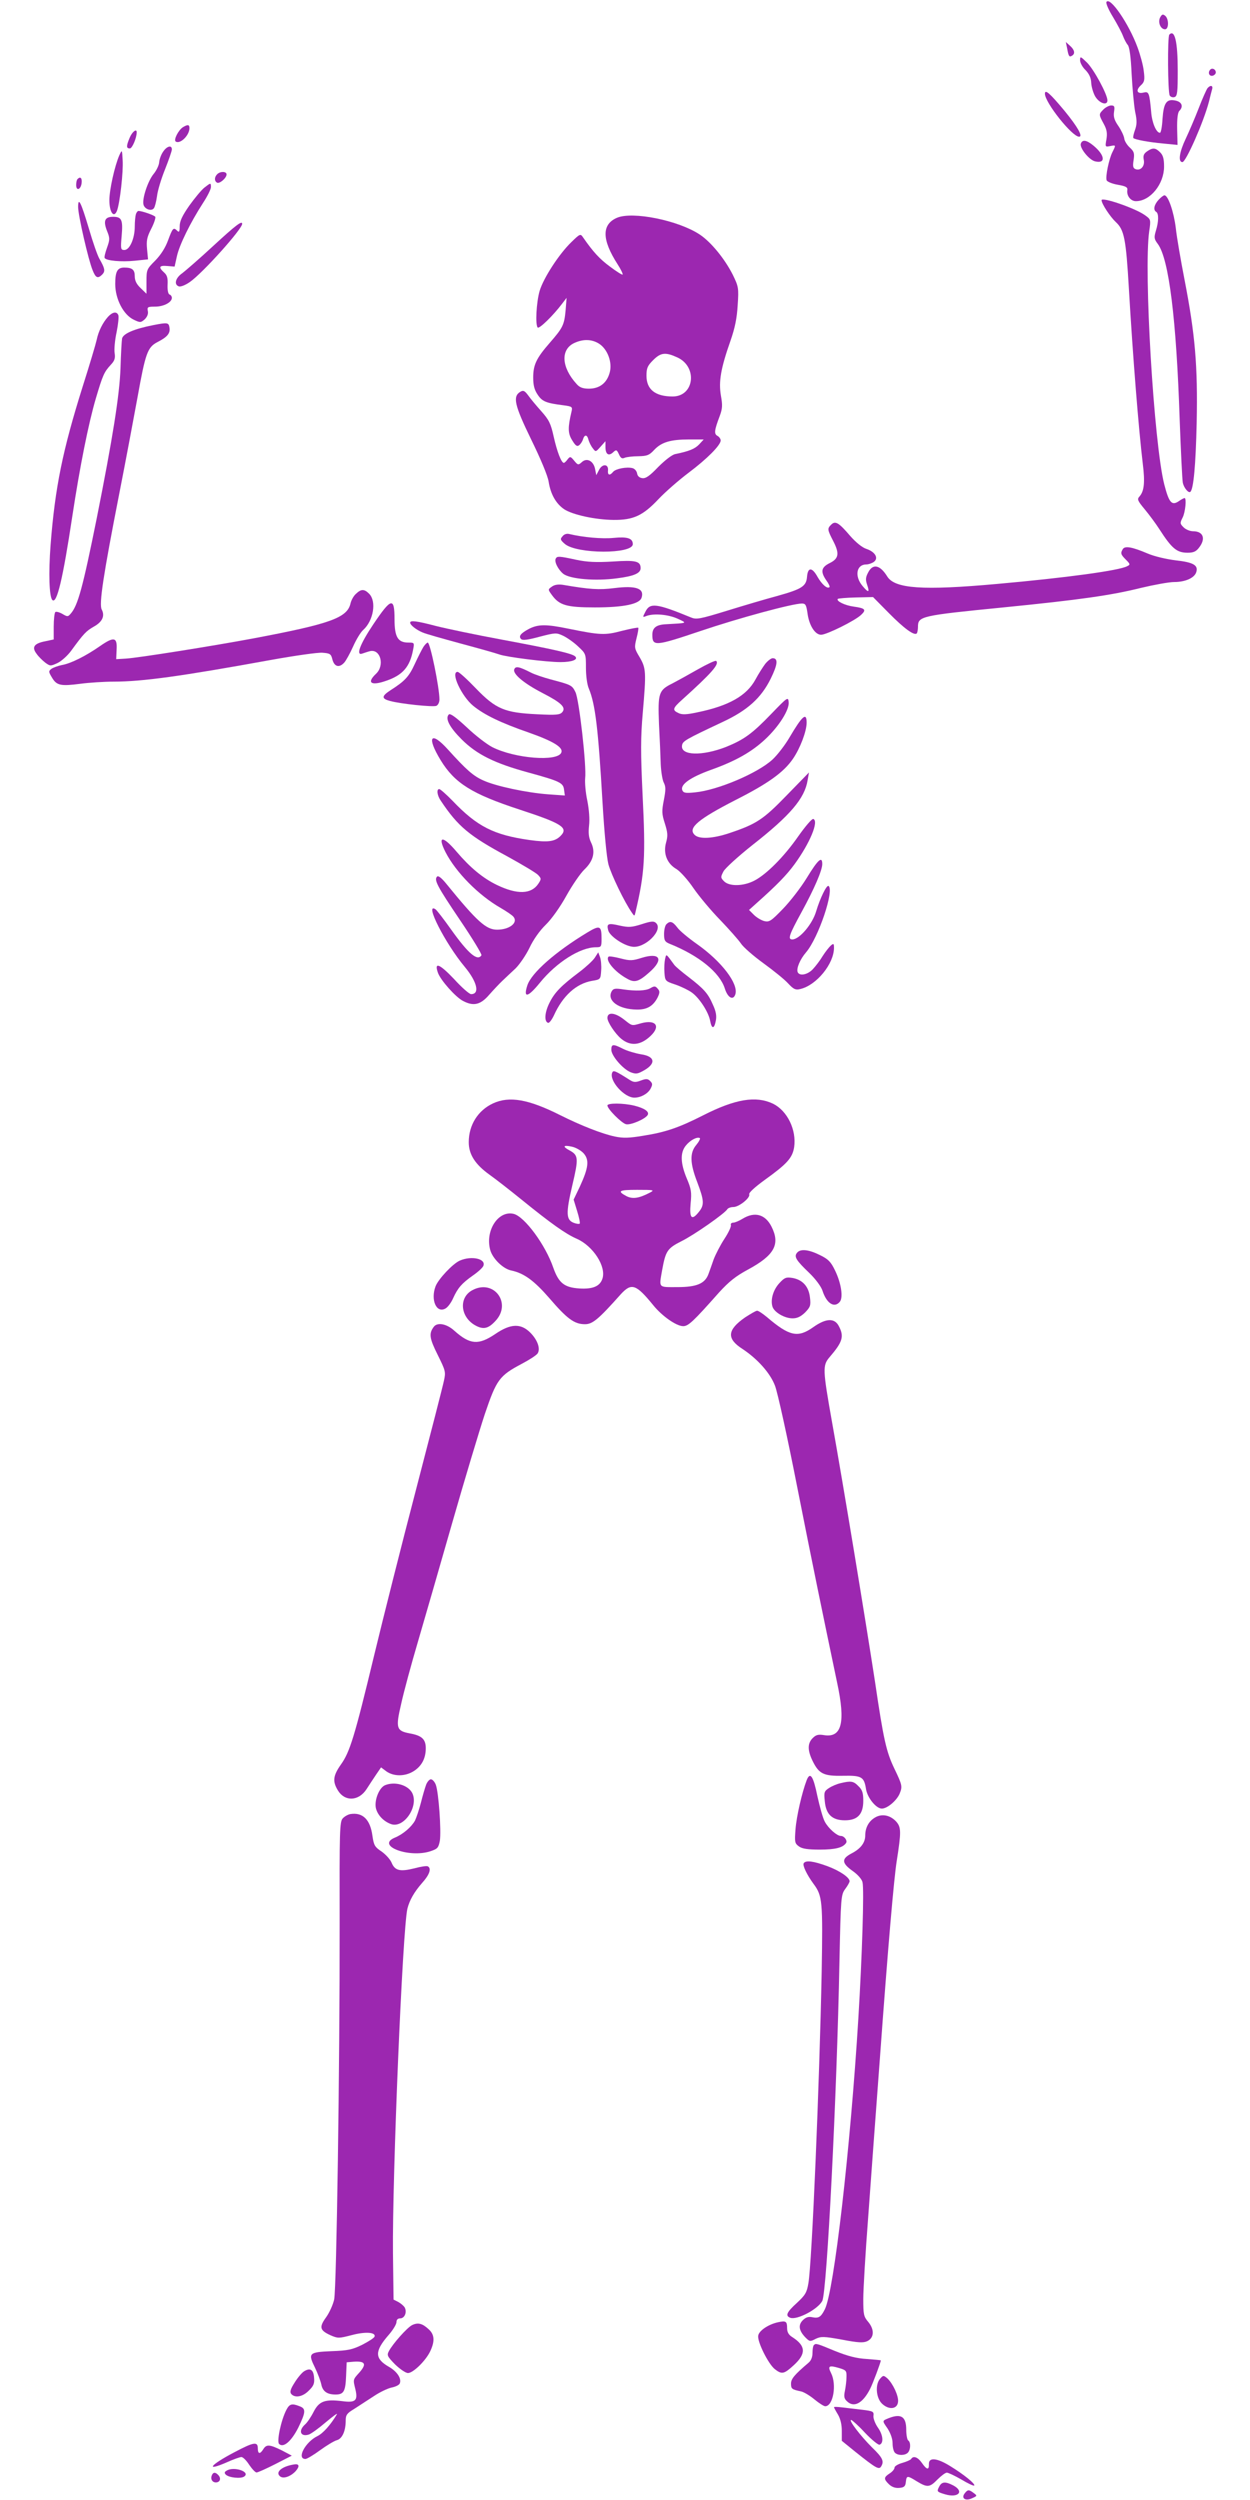 <?xml version="1.0" standalone="no"?>
<!DOCTYPE svg PUBLIC "-//W3C//DTD SVG 20010904//EN"
 "http://www.w3.org/TR/2001/REC-SVG-20010904/DTD/svg10.dtd">
<svg version="1.0" xmlns="http://www.w3.org/2000/svg"
 width="640pt" height="1280pt" viewBox="0 0 640 1280"
 preserveAspectRatio="xMidYMid meet">
<g transform="translate(0,1280) scale(0.1,-0.1)"
fill="#9c27b0" stroke="none">
<path d="M5665 12790 c-4 -6 11 -41 34 -78 22 -37 45 -80 51 -97 6 -16 17 -37
24 -45 9 -10 16 -62 20 -150 4 -74 12 -161 18 -193 10 -45 9 -65 -1 -93 -7
-19 -11 -38 -8 -41 9 -8 77 -21 154 -28 l72 -7 -2 81 c-1 52 3 85 11 93 22 22
14 46 -19 53 -46 10 -61 -10 -67 -94 -2 -39 -8 -71 -13 -71 -19 0 -41 52 -45
107 -9 98 -12 106 -39 99 -33 -8 -41 11 -15 36 20 18 22 28 16 75 -3 29 -18
83 -32 121 -45 122 -141 261 -159 232z"/>
<path d="M5940 12711 c-13 -25 2 -61 25 -61 20 0 20 53 1 69 -12 10 -17 8 -26
-8z"/>
<path d="M5987 12623 c-10 -10 -8 -296 2 -312 5 -8 16 -11 25 -8 14 5 16 26
16 135 0 148 -15 213 -43 185z"/>
<path d="M5464 12551 c7 -40 11 -45 25 -36 17 10 13 30 -11 51 l-21 19 7 -34z"/>
<path d="M5530 12491 c0 -12 12 -35 28 -50 18 -19 28 -39 29 -65 1 -20 10 -51
20 -69 21 -36 63 -50 63 -21 0 31 -70 160 -105 194 -33 32 -35 33 -35 11z"/>
<path d="M6197 12444 c-14 -14 -7 -35 11 -32 9 2 17 10 17 17 0 16 -18 25 -28
15z"/>
<path d="M6182 12348 c-5 -7 -26 -53 -45 -103 -19 -49 -49 -119 -66 -155 -33
-69 -40 -120 -17 -120 18 0 109 206 136 310 6 25 13 53 16 63 6 20 -9 23 -24
5z"/>
<path d="M5350 12320 c0 -45 139 -220 175 -220 21 0 -7 50 -75 133 -75 90
-100 112 -100 87z"/>
<path d="M5650 12240 c-25 -25 -25 -26 1 -74 16 -29 19 -48 14 -79 -7 -39 -7
-40 19 -35 30 6 30 6 12 -30 -18 -35 -37 -127 -30 -145 2 -7 28 -18 57 -23 41
-7 51 -13 49 -26 -5 -30 17 -58 44 -58 73 0 144 87 144 177 0 40 -5 58 -20 73
-24 24 -38 25 -67 5 -17 -12 -21 -22 -17 -43 7 -32 -16 -58 -42 -48 -13 5 -15
15 -10 46 5 35 3 44 -20 65 -14 13 -27 34 -28 47 -2 13 -15 41 -30 63 -21 30
-26 48 -22 73 4 27 2 32 -15 32 -10 0 -28 -9 -39 -20z"/>
<path d="M937 12149 c-23 -14 -50 -66 -37 -74 23 -14 70 32 70 69 0 18 -8 20
-33 5z"/>
<path d="M664 12095 c-18 -43 -18 -55 1 -55 12 0 35 54 35 83 0 20 -23 3 -36
-28z"/>
<path d="M5534 12065 c-8 -21 41 -83 72 -91 56 -14 53 30 -7 80 -35 29 -57 33
-65 11z"/>
<path d="M835 12023 c-10 -14 -19 -39 -20 -54 -1 -15 -14 -42 -28 -59 -30 -36
-61 -130 -52 -159 7 -23 41 -34 53 -17 5 6 12 34 16 62 3 28 22 90 41 137 19
48 35 94 35 102 0 24 -26 17 -45 -12z"/>
<path d="M611 12005 c-24 -55 -51 -177 -51 -230 0 -62 23 -94 39 -54 15 40 33
200 29 259 -3 55 -3 55 -17 25z"/>
<path d="M1112 11908 c-15 -15 -15 -35 -1 -43 12 -8 49 23 49 42 0 16 -32 17
-48 1z"/>
<path d="M397 11883 c-4 -3 -7 -17 -7 -30 0 -33 24 -24 28 10 3 26 -7 35 -21
20z"/>
<path d="M1046 11839 c-15 -12 -49 -53 -77 -92 -36 -52 -49 -79 -49 -106 0
-27 -3 -32 -12 -23 -20 20 -24 15 -47 -47 -14 -39 -37 -75 -66 -105 -44 -44
-45 -47 -45 -107 l0 -63 -30 29 c-21 20 -30 38 -30 61 0 33 -13 44 -54 44 -35
0 -46 -20 -46 -84 0 -77 42 -158 95 -183 33 -16 36 -15 56 2 13 13 19 28 16
42 -4 21 -1 23 37 23 44 0 86 22 86 45 0 7 -5 15 -12 17 -7 3 -11 21 -10 49 2
35 -2 50 -18 64 -30 27 -25 37 17 33 l37 -3 12 54 c13 58 68 170 133 271 23
35 41 71 41 82 0 23 -1 23 -34 -3z"/>
<path d="M5932 11777 c-23 -25 -29 -52 -12 -62 13 -8 13 -49 -2 -97 -10 -34
-9 -42 10 -67 57 -77 95 -386 112 -901 6 -162 13 -307 16 -322 6 -27 30 -55
39 -46 16 16 27 134 32 353 6 293 -8 453 -62 732 -19 98 -40 218 -45 266 -10
82 -39 167 -58 167 -5 0 -18 -10 -30 -23z"/>
<path d="M5640 11775 c0 -18 44 -85 73 -112 43 -40 52 -85 67 -343 20 -345 50
-719 71 -894 12 -96 7 -140 -16 -167 -14 -15 -12 -21 27 -68 24 -29 57 -74 73
-99 65 -101 90 -122 146 -122 29 0 43 6 58 26 36 46 22 84 -31 84 -15 0 -37 9
-48 20 -19 19 -19 22 -5 50 14 27 21 100 10 100 -3 0 -17 -7 -31 -17 -35 -23
-49 -6 -73 87 -53 209 -106 1095 -77 1296 9 61 8 61 -23 83 -51 36 -221 94
-221 76z"/>
<path d="M400 11740 c0 -43 53 -273 74 -323 16 -41 27 -45 50 -22 16 17 13 31
-15 80 -10 17 -34 86 -54 155 -40 134 -55 165 -55 110z"/>
<path d="M696 11704 c-3 -9 -6 -38 -6 -64 0 -61 -26 -120 -53 -120 -19 0 -20
5 -14 73 7 82 0 97 -44 97 -42 0 -51 -20 -32 -70 16 -39 16 -46 1 -88 -9 -25
-15 -49 -12 -53 8 -14 85 -21 154 -14 l68 7 -5 52 c-4 43 -1 61 21 104 15 29
24 57 21 62 -5 8 -68 30 -86 30 -4 0 -10 -7 -13 -16z"/>
<path d="M3159 11685 c-79 -34 -78 -112 3 -238 17 -26 28 -50 26 -53 -3 -2
-32 16 -65 41 -53 39 -86 75 -138 150 -13 19 -15 19 -60 -25 -63 -61 -142
-183 -162 -249 -17 -59 -23 -174 -10 -188 8 -8 79 61 125 122 l23 30 -5 -63
c-7 -76 -14 -90 -81 -167 -69 -79 -85 -113 -85 -178 0 -40 6 -63 23 -88 23
-35 44 -43 131 -54 46 -6 48 -8 42 -33 -19 -81 -19 -111 4 -147 17 -28 25 -33
36 -24 7 6 16 19 19 30 8 26 22 24 28 -3 4 -13 13 -32 22 -43 15 -20 15 -20
40 8 l25 28 0 -30 c0 -37 16 -48 39 -27 16 15 19 14 30 -10 9 -20 16 -24 29
-18 9 4 41 8 70 8 46 1 56 5 82 33 37 39 83 53 179 53 l74 0 -23 -25 c-22 -23
-50 -35 -123 -50 -16 -3 -52 -31 -87 -66 -44 -46 -64 -60 -82 -57 -15 2 -24
11 -26 24 -2 12 -12 24 -23 27 -30 8 -87 -3 -100 -19 -17 -21 -29 -17 -26 8 3
33 -29 35 -46 2 l-14 -27 -6 31 c-8 42 -42 60 -68 36 -18 -16 -20 -16 -39 7
-19 23 -21 23 -34 7 -7 -10 -16 -18 -19 -18 -13 0 -35 58 -52 134 -15 68 -24
86 -64 131 -25 28 -56 65 -67 81 -18 24 -25 27 -40 18 -40 -24 -30 -68 55
-243 49 -100 85 -186 90 -217 10 -64 37 -112 79 -141 44 -29 160 -54 253 -55
102 -1 151 22 231 107 35 37 104 97 153 134 96 72 165 142 165 166 0 7 -7 18
-16 23 -19 10 -17 28 11 102 14 38 15 55 6 105 -12 71 -1 138 49 280 23 66 33
115 37 183 6 88 4 95 -25 155 -42 83 -112 168 -169 206 -110 73 -344 120 -424
86z m-93 -644 c45 -28 71 -98 55 -151 -15 -52 -52 -80 -106 -80 -30 0 -47 6
-62 23 -80 87 -84 180 -10 212 45 20 87 18 123 -4z m402 -71 c105 -48 87 -200
-24 -200 -89 0 -134 36 -134 106 0 39 5 51 34 80 39 39 63 42 124 14z"/>
<path d="M1093 11542 c-70 -65 -143 -128 -160 -141 -35 -24 -43 -58 -18 -67 9
-4 34 6 57 22 66 46 268 271 268 298 0 18 -32 -6 -147 -112z"/>
<path d="M553 11178 c-27 -30 -49 -74 -58 -118 -4 -19 -36 -127 -72 -240 -102
-325 -141 -514 -164 -810 -11 -145 -7 -266 9 -282 23 -23 54 109 102 427 39
257 83 477 121 606 35 118 42 134 76 171 20 21 24 34 20 60 -3 18 1 66 10 107
8 40 12 79 9 87 -8 21 -30 17 -53 -8z"/>
<path d="M783 11135 c-96 -19 -152 -43 -158 -68 -2 -12 -6 -80 -8 -152 -5
-139 -40 -358 -122 -770 -71 -352 -96 -445 -133 -487 -14 -16 -16 -17 -43 -1
-16 9 -32 13 -36 9 -4 -4 -8 -38 -8 -74 l0 -66 -42 -9 c-58 -11 -72 -30 -46
-64 10 -15 31 -35 45 -46 25 -18 27 -18 62 -2 21 10 53 39 71 64 65 89 76 100
116 123 43 24 57 54 40 87 -15 26 8 177 89 590 33 168 75 392 94 496 41 228
51 257 103 284 49 25 65 44 61 72 -4 28 -9 29 -85 14z"/>
<path d="M4256 10114 c-21 -20 -20 -26 10 -84 33 -64 29 -90 -18 -113 -44 -22
-48 -44 -17 -89 12 -16 19 -32 16 -34 -11 -11 -39 14 -61 52 -28 51 -50 51
-54 1 -4 -49 -26 -63 -155 -99 -56 -15 -171 -49 -255 -75 -140 -43 -157 -46
-185 -34 -175 72 -209 76 -232 30 -16 -31 -16 -31 7 -22 38 13 110 7 158 -15
50 -23 52 -22 -58 -28 -52 -2 -72 -18 -72 -54 0 -60 14 -59 243 18 201 68 475
142 523 142 18 0 22 -7 28 -47 8 -65 39 -113 70 -113 28 0 174 72 205 102 28
26 21 34 -37 42 -46 6 -93 29 -82 40 3 2 45 6 92 7 l88 2 81 -82 c78 -79 130
-117 143 -104 3 4 6 19 6 33 0 55 13 58 437 100 392 39 553 62 705 100 67 16
144 30 170 30 57 0 104 21 113 51 11 35 -15 50 -105 60 -48 6 -109 20 -144 35
-80 34 -116 40 -127 23 -13 -21 -11 -28 15 -54 23 -23 24 -26 7 -34 -40 -22
-310 -59 -669 -91 -378 -34 -520 -24 -559 38 -37 60 -74 68 -98 21 -13 -24
-14 -37 -6 -61 15 -43 8 -45 -23 -8 -42 50 -31 110 19 110 12 0 29 6 39 13 26
19 7 52 -39 67 -21 7 -53 33 -82 66 -58 68 -76 79 -97 58z"/>
<path d="M2880 10054 c-13 -14 -11 -19 12 -39 61 -52 348 -53 348 -1 0 30 -28
39 -98 32 -60 -6 -157 3 -228 20 -12 3 -26 -1 -34 -12z"/>
<path d="M2846 9941 c-10 -15 11 -57 38 -79 35 -27 165 -38 275 -23 87 11 121
26 121 52 0 36 -25 42 -142 34 -86 -5 -131 -3 -188 9 -87 19 -97 19 -104 7z"/>
<path d="M2825 9796 c-20 -14 -20 -14 1 -43 38 -52 75 -63 220 -63 147 0 229
17 239 50 15 47 -28 63 -139 49 -80 -10 -125 -7 -266 17 -23 3 -42 0 -55 -10z"/>
<path d="M1823 9760 c-12 -10 -24 -32 -28 -48 -16 -75 -102 -106 -500 -181
-209 -39 -586 -99 -650 -103 l-50 -3 2 48 c4 65 -13 69 -85 19 -73 -51 -149
-89 -195 -97 -20 -4 -44 -13 -53 -19 -16 -12 -16 -15 2 -45 24 -41 45 -45 145
-32 45 6 122 11 171 11 146 0 343 27 805 111 122 22 241 39 264 37 39 -3 44
-6 51 -35 10 -37 35 -44 61 -15 8 9 29 46 45 82 16 36 39 74 52 85 52 47 69
146 30 185 -25 25 -41 25 -67 0z"/>
<path d="M1911 9603 c-69 -103 -91 -163 -55 -149 9 3 26 9 38 12 54 13 77 -73
31 -116 -50 -47 -24 -63 54 -35 84 29 120 72 136 158 7 36 7 37 -24 37 -54 0
-71 28 -71 120 0 114 -17 110 -109 -27z"/>
<path d="M2100 9612 c0 -12 30 -36 63 -50 15 -7 104 -32 196 -57 93 -25 182
-50 198 -56 36 -13 240 -39 313 -39 59 0 92 13 75 29 -15 15 -107 36 -375 86
-135 25 -287 57 -338 70 -99 26 -132 30 -132 17z"/>
<path d="M2708 9580 c-43 -23 -54 -38 -40 -52 8 -8 36 -4 95 12 81 21 86 21
120 5 19 -9 54 -33 76 -54 41 -38 41 -39 41 -110 0 -41 6 -87 15 -107 33 -80
48 -204 70 -584 9 -152 21 -279 30 -315 14 -52 82 -194 121 -249 12 -18 13
-18 18 5 47 199 52 280 36 601 -10 214 -10 292 1 418 18 210 17 228 -16 285
-27 45 -28 49 -16 97 7 27 11 51 9 54 -3 2 -40 -5 -84 -16 -86 -23 -111 -22
-273 11 -116 24 -156 23 -203 -1z"/>
<path d="M2168 9488 c-8 -13 -28 -52 -45 -89 -29 -63 -50 -86 -122 -132 -48
-31 -49 -44 -4 -56 55 -15 219 -32 237 -25 9 4 16 18 16 33 0 59 -47 291 -60
291 -4 0 -14 -10 -22 -22z"/>
<path d="M3918 9401 c-12 -16 -35 -52 -50 -80 -45 -83 -136 -135 -297 -168
-55 -12 -79 -13 -97 -4 -33 15 -30 25 18 68 153 138 192 183 175 199 -4 4 -46
-16 -94 -43 -49 -28 -107 -60 -130 -72 -71 -35 -75 -49 -69 -208 4 -76 8 -169
9 -208 2 -38 9 -81 16 -93 10 -20 10 -36 0 -88 -11 -56 -11 -71 5 -120 15 -48
16 -63 6 -99 -15 -55 5 -107 54 -135 19 -12 58 -55 87 -98 29 -42 90 -115 136
-162 45 -47 93 -101 106 -120 12 -19 65 -65 116 -102 51 -37 108 -83 126 -103
28 -30 38 -35 62 -29 83 19 173 129 173 211 0 22 -2 24 -16 12 -9 -8 -28 -32
-42 -54 -13 -22 -36 -52 -50 -67 -27 -29 -69 -37 -78 -15 -7 19 12 65 43 101
64 75 146 320 115 340 -10 6 -44 -65 -63 -129 -19 -66 -85 -144 -122 -145 -25
0 -17 23 47 140 65 119 106 214 106 246 0 43 -22 23 -80 -72 -30 -49 -85 -120
-122 -158 -60 -62 -69 -68 -95 -62 -15 4 -39 18 -53 32 l-25 25 40 36 c101 90
152 142 193 198 78 107 126 221 96 232 -7 2 -41 -38 -77 -89 -73 -105 -163
-195 -225 -227 -56 -29 -127 -30 -154 -4 -19 19 -19 22 -4 51 8 16 75 77 148
135 194 152 268 239 283 332 l7 40 -114 -117 c-120 -124 -155 -147 -292 -193
-86 -29 -157 -33 -180 -9 -35 35 19 80 212 179 164 83 245 141 292 210 37 54
70 141 70 185 0 55 -22 36 -88 -76 -22 -38 -62 -90 -87 -113 -76 -70 -281
-157 -397 -168 -49 -5 -59 -3 -65 12 -10 29 43 66 149 104 123 44 205 90 275
155 71 66 126 153 121 192 -3 27 -6 25 -88 -60 -99 -103 -141 -133 -232 -170
-123 -48 -234 -45 -226 7 3 23 18 31 209 121 126 59 196 122 245 221 36 73 39
105 10 105 -8 0 -25 -13 -38 -29z"/>
<path d="M2633 9373 c-9 -23 49 -72 146 -122 95 -49 120 -73 100 -97 -12 -14
-30 -16 -129 -11 -166 8 -211 26 -314 133 -44 46 -86 84 -93 84 -38 0 20 -125
80 -174 58 -47 141 -87 285 -137 125 -44 177 -76 166 -102 -18 -48 -238 -31
-354 28 -27 14 -86 59 -130 101 -56 52 -85 73 -92 66 -20 -20 3 -65 65 -127
78 -78 169 -123 341 -170 164 -45 180 -53 184 -89 l4 -29 -84 6 c-111 8 -270
42 -333 71 -52 23 -87 54 -182 159 -88 97 -110 65 -37 -55 72 -118 160 -173
404 -253 217 -71 252 -93 210 -135 -29 -29 -64 -34 -158 -21 -184 26 -269 69
-395 201 -32 33 -63 60 -68 60 -15 0 -11 -33 8 -60 88 -132 146 -180 341 -285
76 -42 147 -84 157 -95 17 -18 17 -21 1 -45 -36 -54 -108 -56 -212 -6 -72 35
-137 89 -206 170 -71 84 -100 83 -57 -2 53 -103 169 -221 283 -286 29 -17 59
-37 65 -45 25 -30 -20 -66 -84 -66 -56 0 -102 41 -259 234 -25 31 -42 44 -48
38 -17 -17 0 -49 118 -224 63 -93 112 -174 109 -179 -20 -32 -67 8 -154 130
-39 55 -76 103 -82 106 -57 36 50 -175 151 -296 63 -76 78 -139 32 -139 -9 0
-48 34 -87 77 -74 78 -103 90 -83 33 13 -38 91 -126 129 -145 53 -28 89 -20
133 31 23 26 53 58 69 73 15 14 45 43 67 63 21 21 53 68 71 105 19 41 52 88
83 118 30 29 74 91 106 149 30 54 72 115 92 134 46 44 58 90 34 139 -12 25
-14 48 -10 86 4 33 0 82 -9 128 -9 41 -13 93 -11 114 8 60 -31 407 -50 442
-17 35 -23 37 -125 64 -41 11 -87 27 -102 35 -61 31 -79 35 -86 17z"/>
<path d="M3285 8068 c-51 -16 -66 -17 -112 -7 -60 14 -68 10 -59 -24 7 -29 76
-77 122 -84 65 -11 162 85 123 121 -11 11 -25 10 -74 -6z"/>
<path d="M3412 8068 c-7 -7 -12 -29 -12 -50 0 -33 4 -40 28 -50 150 -60 257
-147 283 -229 15 -48 43 -63 54 -30 17 54 -70 168 -196 257 -44 31 -90 69
-101 85 -24 31 -37 36 -56 17z"/>
<path d="M3006 8025 c-162 -98 -285 -206 -306 -270 -22 -68 3 -62 64 13 85
105 207 182 287 182 27 0 29 2 29 43 0 68 -8 72 -74 32z"/>
<path d="M3045 7896 c-10 -15 -46 -48 -79 -73 -93 -70 -126 -104 -152 -156
-25 -49 -29 -97 -8 -104 6 -2 19 15 30 38 45 100 114 163 195 177 44 7 44 8
47 53 2 24 -1 56 -6 69 l-9 24 -18 -28z"/>
<path d="M3116 7902 c-19 -18 32 -79 95 -113 38 -22 59 -16 114 33 75 66 55
103 -39 74 -48 -15 -59 -16 -109 -3 -31 8 -58 12 -61 9z"/>
<path d="M3405 7889 c-3 -14 -5 -45 -3 -69 3 -42 4 -44 56 -61 29 -10 66 -28
83 -40 39 -27 87 -101 95 -146 8 -43 21 -42 29 1 5 24 1 48 -15 82 -25 58 -46
81 -125 142 -33 25 -65 52 -72 61 -45 61 -41 59 -48 30z"/>
<path d="M3329 7740 c-23 -13 -73 -15 -136 -6 -45 7 -53 5 -62 -11 -24 -47 37
-91 129 -92 52 -1 83 17 106 60 12 24 13 34 3 45 -13 16 -18 17 -40 4z"/>
<path d="M3110 7588 c0 -21 39 -80 70 -106 48 -40 100 -35 152 15 52 50 25 84
-49 64 -50 -14 -45 -15 -88 19 -46 36 -85 40 -85 8z"/>
<path d="M3130 7425 c0 -30 58 -98 99 -115 24 -9 34 -9 58 4 73 37 71 77 -5
88 -29 5 -70 17 -92 28 -51 26 -60 25 -60 -5z"/>
<path d="M3134 7307 c-15 -41 62 -127 114 -127 33 0 69 20 83 46 11 21 10 27
-2 39 -12 12 -20 13 -47 3 -26 -10 -37 -10 -55 1 -80 51 -87 53 -93 38z"/>
<path d="M2525 7151 c-78 -36 -125 -111 -125 -199 0 -63 33 -114 107 -167 31
-22 104 -79 162 -126 154 -125 228 -177 283 -201 85 -37 154 -144 132 -206
-13 -38 -49 -53 -117 -49 -77 5 -106 27 -134 106 -40 117 -147 262 -203 276
-79 19 -147 -86 -120 -185 12 -44 66 -97 108 -105 65 -14 116 -51 195 -142 91
-106 128 -133 182 -133 39 0 69 25 183 153 55 60 78 53 166 -55 45 -56 119
-108 154 -108 26 0 51 23 183 172 52 57 86 84 149 118 135 73 166 129 120 220
-32 63 -86 78 -148 40 -18 -11 -39 -20 -48 -20 -9 0 -14 -6 -12 -12 3 -7 -12
-39 -33 -71 -21 -32 -45 -79 -55 -105 -9 -26 -21 -60 -27 -76 -18 -48 -60 -66
-159 -66 -99 0 -94 -6 -78 86 18 99 26 112 99 149 65 32 222 142 235 164 4 6
18 11 31 11 29 0 88 48 81 65 -3 8 29 37 77 72 117 84 144 114 153 169 13 89
-35 187 -108 223 -88 42 -194 24 -359 -60 -122 -62 -191 -86 -306 -104 -72
-12 -102 -13 -145 -4 -66 14 -173 56 -281 110 -161 81 -259 98 -342 60z m1040
-213 c-34 -40 -33 -93 5 -191 35 -93 37 -116 9 -151 -37 -47 -50 -35 -43 42 6
58 3 75 -20 129 -32 77 -34 131 -5 167 22 28 58 47 72 39 4 -2 -4 -18 -18 -35z
m-576 -44 c29 -34 24 -73 -20 -169 l-32 -67 18 -59 c10 -32 16 -61 13 -64 -3
-3 -17 -1 -30 4 -40 15 -41 49 -8 191 33 140 32 155 -14 180 -38 20 -32 29 12
19 20 -4 48 -20 61 -35z m337 -201 c-54 -28 -86 -33 -117 -18 -51 27 -41 33
53 33 88 0 91 -1 64 -15z"/>
<path d="M3110 7140 c0 -18 72 -90 95 -96 23 -6 98 26 111 47 10 17 -16 35
-68 48 -58 14 -138 14 -138 1z"/>
<path d="M4081 6386 c-17 -20 -5 -39 63 -104 32 -31 60 -69 67 -90 21 -66 61
-91 89 -57 18 22 7 95 -24 159 -22 46 -35 59 -78 80 -58 29 -100 33 -117 12z"/>
<path d="M2355 6346 c-36 -15 -111 -95 -125 -132 -26 -69 4 -139 50 -114 12 6
30 30 40 53 24 53 44 76 102 117 26 18 50 40 53 49 14 36 -60 53 -120 27z"/>
<path d="M3991 6231 c-32 -34 -47 -85 -36 -121 9 -29 62 -60 103 -60 24 0 42
9 64 30 27 28 30 36 25 77 -6 56 -38 91 -90 100 -32 5 -40 2 -66 -26z"/>
<path d="M2418 6194 c-69 -37 -62 -134 12 -178 43 -25 69 -20 106 20 87 91 -8
218 -118 158z"/>
<path d="M3815 6055 c-92 -64 -96 -109 -13 -162 77 -51 142 -124 166 -188 13
-33 64 -265 113 -515 81 -410 128 -637 205 -1005 44 -204 24 -283 -66 -269
-30 5 -42 2 -59 -15 -27 -27 -27 -63 0 -118 32 -65 56 -77 154 -75 97 2 109
-5 119 -68 7 -45 52 -100 81 -100 28 0 76 41 91 76 15 37 14 44 -27 129 -41
86 -55 146 -99 445 -48 313 -163 1012 -220 1329 -48 271 -49 290 -12 333 66
77 75 105 47 158 -22 43 -66 41 -131 -5 -79 -56 -122 -47 -238 52 -22 18 -44
33 -50 32 -6 0 -33 -16 -61 -34z"/>
<path d="M2222 6008 c-27 -35 -24 -59 19 -145 40 -81 42 -87 32 -132 -5 -25
-69 -274 -142 -554 -73 -279 -170 -664 -216 -855 -100 -416 -124 -493 -170
-557 -40 -57 -43 -86 -15 -132 36 -59 107 -55 147 7 12 19 34 52 48 73 l26 38
28 -21 c38 -26 94 -26 138 1 42 26 63 66 63 118 0 46 -20 65 -82 76 -69 13
-73 27 -44 151 13 60 52 204 86 319 34 116 113 390 176 610 63 220 138 469
166 554 60 177 74 197 189 258 40 21 77 45 82 54 15 24 -1 69 -38 106 -48 48
-100 47 -179 -7 -86 -58 -129 -55 -209 16 -39 36 -86 45 -105 22z"/>
<path d="M4130 3685 c-24 -63 -52 -185 -57 -251 -5 -66 -4 -72 18 -88 17 -12
46 -16 107 -16 79 0 118 10 134 34 8 12 -9 36 -27 36 -20 0 -64 39 -82 73 -10
18 -26 77 -38 131 -21 103 -37 127 -55 81z"/>
<path d="M2182 3663 c-6 -16 -18 -57 -27 -93 -9 -35 -23 -76 -30 -91 -18 -33
-62 -71 -104 -88 -98 -41 74 -106 184 -69 35 12 40 17 47 53 8 50 -6 250 -21
288 -6 15 -17 27 -25 27 -7 0 -18 -12 -24 -27z"/>
<path d="M4303 3670 c-18 -4 -44 -15 -59 -25 -24 -16 -26 -21 -21 -68 6 -67
38 -97 103 -97 65 0 94 31 94 100 0 41 -5 56 -25 75 -25 26 -38 28 -92 15z"/>
<path d="M1972 3660 c-30 -12 -55 -74 -48 -115 7 -35 37 -69 77 -84 66 -25
145 91 109 160 -22 40 -88 59 -138 39z"/>
<path d="M1794 3512 c-12 -2 -30 -12 -39 -22 -16 -17 -17 -62 -16 -537 1 -729
-16 -1868 -28 -1926 -6 -27 -24 -67 -41 -91 -37 -51 -33 -67 21 -92 39 -17 43
-17 109 0 71 19 124 15 118 -7 -2 -7 -30 -25 -63 -42 -51 -25 -73 -30 -158
-33 -116 -5 -121 -10 -84 -85 14 -29 28 -67 32 -85 7 -36 30 -52 73 -52 42 0
51 16 54 95 l3 70 35 3 c60 4 68 -11 32 -53 -36 -40 -35 -36 -22 -90 13 -56 0
-68 -67 -59 -90 11 -119 0 -147 -54 -13 -26 -33 -56 -45 -66 -35 -32 -22 -64
20 -51 12 4 51 32 87 63 36 30 61 49 57 41 -32 -54 -71 -98 -100 -112 -62 -30
-108 -117 -61 -117 7 0 41 20 75 45 33 24 71 47 85 51 28 7 46 47 46 100 0 29
6 38 43 60 23 15 68 44 100 65 31 21 73 41 93 45 20 4 38 13 41 21 10 25 -14
61 -56 85 -73 42 -74 79 -2 162 23 26 41 56 41 67 0 12 7 19 19 19 23 0 36 32
23 56 -5 8 -20 21 -33 28 l-24 12 -3 239 c-4 382 49 1658 74 1763 11 43 34 84
75 131 38 42 49 74 30 85 -5 4 -37 -1 -70 -10 -73 -18 -99 -12 -116 29 -7 17
-30 42 -51 57 -35 23 -40 32 -47 80 -11 84 -50 122 -113 112z"/>
<path d="M4478 3493 c-31 -19 -48 -52 -48 -91 0 -37 -24 -68 -71 -92 -51 -27
-50 -49 6 -89 26 -18 48 -43 51 -58 9 -34 -2 -378 -21 -693 -41 -672 -125
-1402 -172 -1494 -20 -40 -32 -47 -65 -40 -19 4 -33 -1 -48 -16 -24 -24 -20
-53 14 -88 21 -21 24 -22 52 -7 28 13 41 13 135 -4 83 -16 109 -17 129 -8 36
17 38 59 6 98 -24 28 -26 39 -26 118 0 49 11 236 25 417 13 181 40 547 60 814
42 578 72 921 86 1010 24 152 23 174 -2 203 -31 34 -75 43 -111 20z"/>
<path d="M4115 3260 c-7 -11 17 -60 50 -105 46 -62 48 -87 42 -450 -11 -568
-50 -1494 -68 -1595 -8 -48 -16 -61 -59 -101 -53 -48 -60 -66 -34 -76 34 -13
141 43 164 86 24 45 75 1057 88 1737 7 334 8 343 30 373 12 16 22 34 22 39 0
19 -49 53 -113 77 -71 26 -112 32 -122 15z"/>
<path d="M3983 910 c-50 -11 -98 -44 -101 -69 -5 -31 52 -145 85 -171 36 -28
47 -26 98 21 63 58 61 98 -7 142 -20 12 -28 26 -28 47 0 35 -6 39 -47 30z"/>
<path d="M2109 895 c-26 -14 -98 -95 -118 -133 -11 -21 -8 -27 32 -68 25 -24
54 -44 66 -44 26 0 91 63 114 112 24 51 22 85 -8 112 -33 31 -56 36 -86 21z"/>
<path d="M4167 793 c-4 -3 -7 -21 -7 -40 0 -21 -7 -39 -20 -50 -73 -62 -90
-83 -90 -107 0 -27 4 -30 51 -40 15 -3 46 -22 69 -41 23 -19 48 -35 55 -35 41
0 60 111 30 170 -18 36 -11 41 40 26 37 -11 40 -14 39 -46 0 -19 -4 -51 -8
-71 -6 -28 -4 -40 9 -52 36 -37 82 -13 120 62 14 27 55 137 55 146 0 1 -33 4
-72 7 -53 3 -98 15 -163 41 -96 40 -98 40 -108 30z"/>
<path d="M1557 659 c-10 -6 -32 -31 -48 -57 -22 -34 -26 -49 -18 -59 19 -22
59 -15 90 17 25 24 30 37 27 67 -3 41 -20 51 -51 32z"/>
<path d="M4507 622 c-27 -29 -22 -98 8 -128 35 -34 79 -30 83 8 4 30 -26 94
-55 121 -19 16 -21 16 -36 -1z"/>
<path d="M1466 461 c-27 -52 -50 -161 -37 -174 22 -22 63 14 98 83 39 80 40
98 7 110 -40 16 -52 12 -68 -19z"/>
<path d="M4270 475 c0 -2 9 -19 20 -37 13 -22 20 -51 20 -84 l0 -51 69 -56
c105 -84 121 -93 132 -76 17 27 9 45 -47 99 -58 58 -121 140 -106 140 4 0 37
-29 71 -66 34 -36 68 -63 74 -61 22 7 19 49 -7 86 -15 21 -25 48 -24 61 3 23
-1 25 -57 32 -33 4 -79 9 -102 12 -24 3 -43 4 -43 1z"/>
<path d="M4550 419 c-34 -14 -34 -12 -5 -54 15 -24 25 -52 25 -74 0 -21 5 -42
12 -49 15 -15 51 -15 66 0 15 15 16 54 2 63 -5 3 -10 28 -10 54 0 68 -26 85
-90 60z"/>
<path d="M1201 245 c-128 -67 -153 -102 -35 -50 31 14 63 25 70 25 8 0 26 -18
40 -40 15 -22 32 -40 38 -39 6 0 49 19 96 43 l84 43 -51 27 c-63 31 -79 32
-95 6 -17 -27 -28 -25 -28 5 0 35 -21 32 -119 -20z"/>
<path d="M4665 210 c-3 -5 -24 -14 -45 -20 -22 -6 -40 -17 -40 -24 0 -8 -11
-21 -25 -30 -31 -20 -31 -29 -3 -56 15 -14 33 -20 53 -18 24 2 31 8 33 31 4
33 7 33 57 2 53 -32 65 -31 105 10 19 19 40 35 48 35 7 0 41 -16 74 -35 33
-20 63 -34 66 -31 7 8 -52 56 -122 99 -69 43 -112 47 -110 10 1 -31 -11 -29
-36 7 -21 30 -44 38 -55 20z"/>
<path d="M1505 182 c-63 -10 -97 -40 -71 -61 17 -14 54 -1 80 27 22 25 18 39
-9 34z"/>
<path d="M1160 150 c-11 -6 -12 -12 -4 -20 16 -16 77 -22 94 -10 35 24 -53 54
-90 30z"/>
<path d="M1084 125 c-7 -18 3 -35 21 -35 21 0 28 19 15 35 -16 19 -29 19 -36
0z"/>
<path d="M4810 71 c-15 -28 -14 -29 29 -42 68 -20 100 15 41 46 -39 20 -57 19
-70 -4z"/>
<path d="M4940 35 c-21 -26 3 -42 37 -26 27 12 27 13 8 27 -24 18 -30 18 -45
-1z"/>
</g>
</svg>
